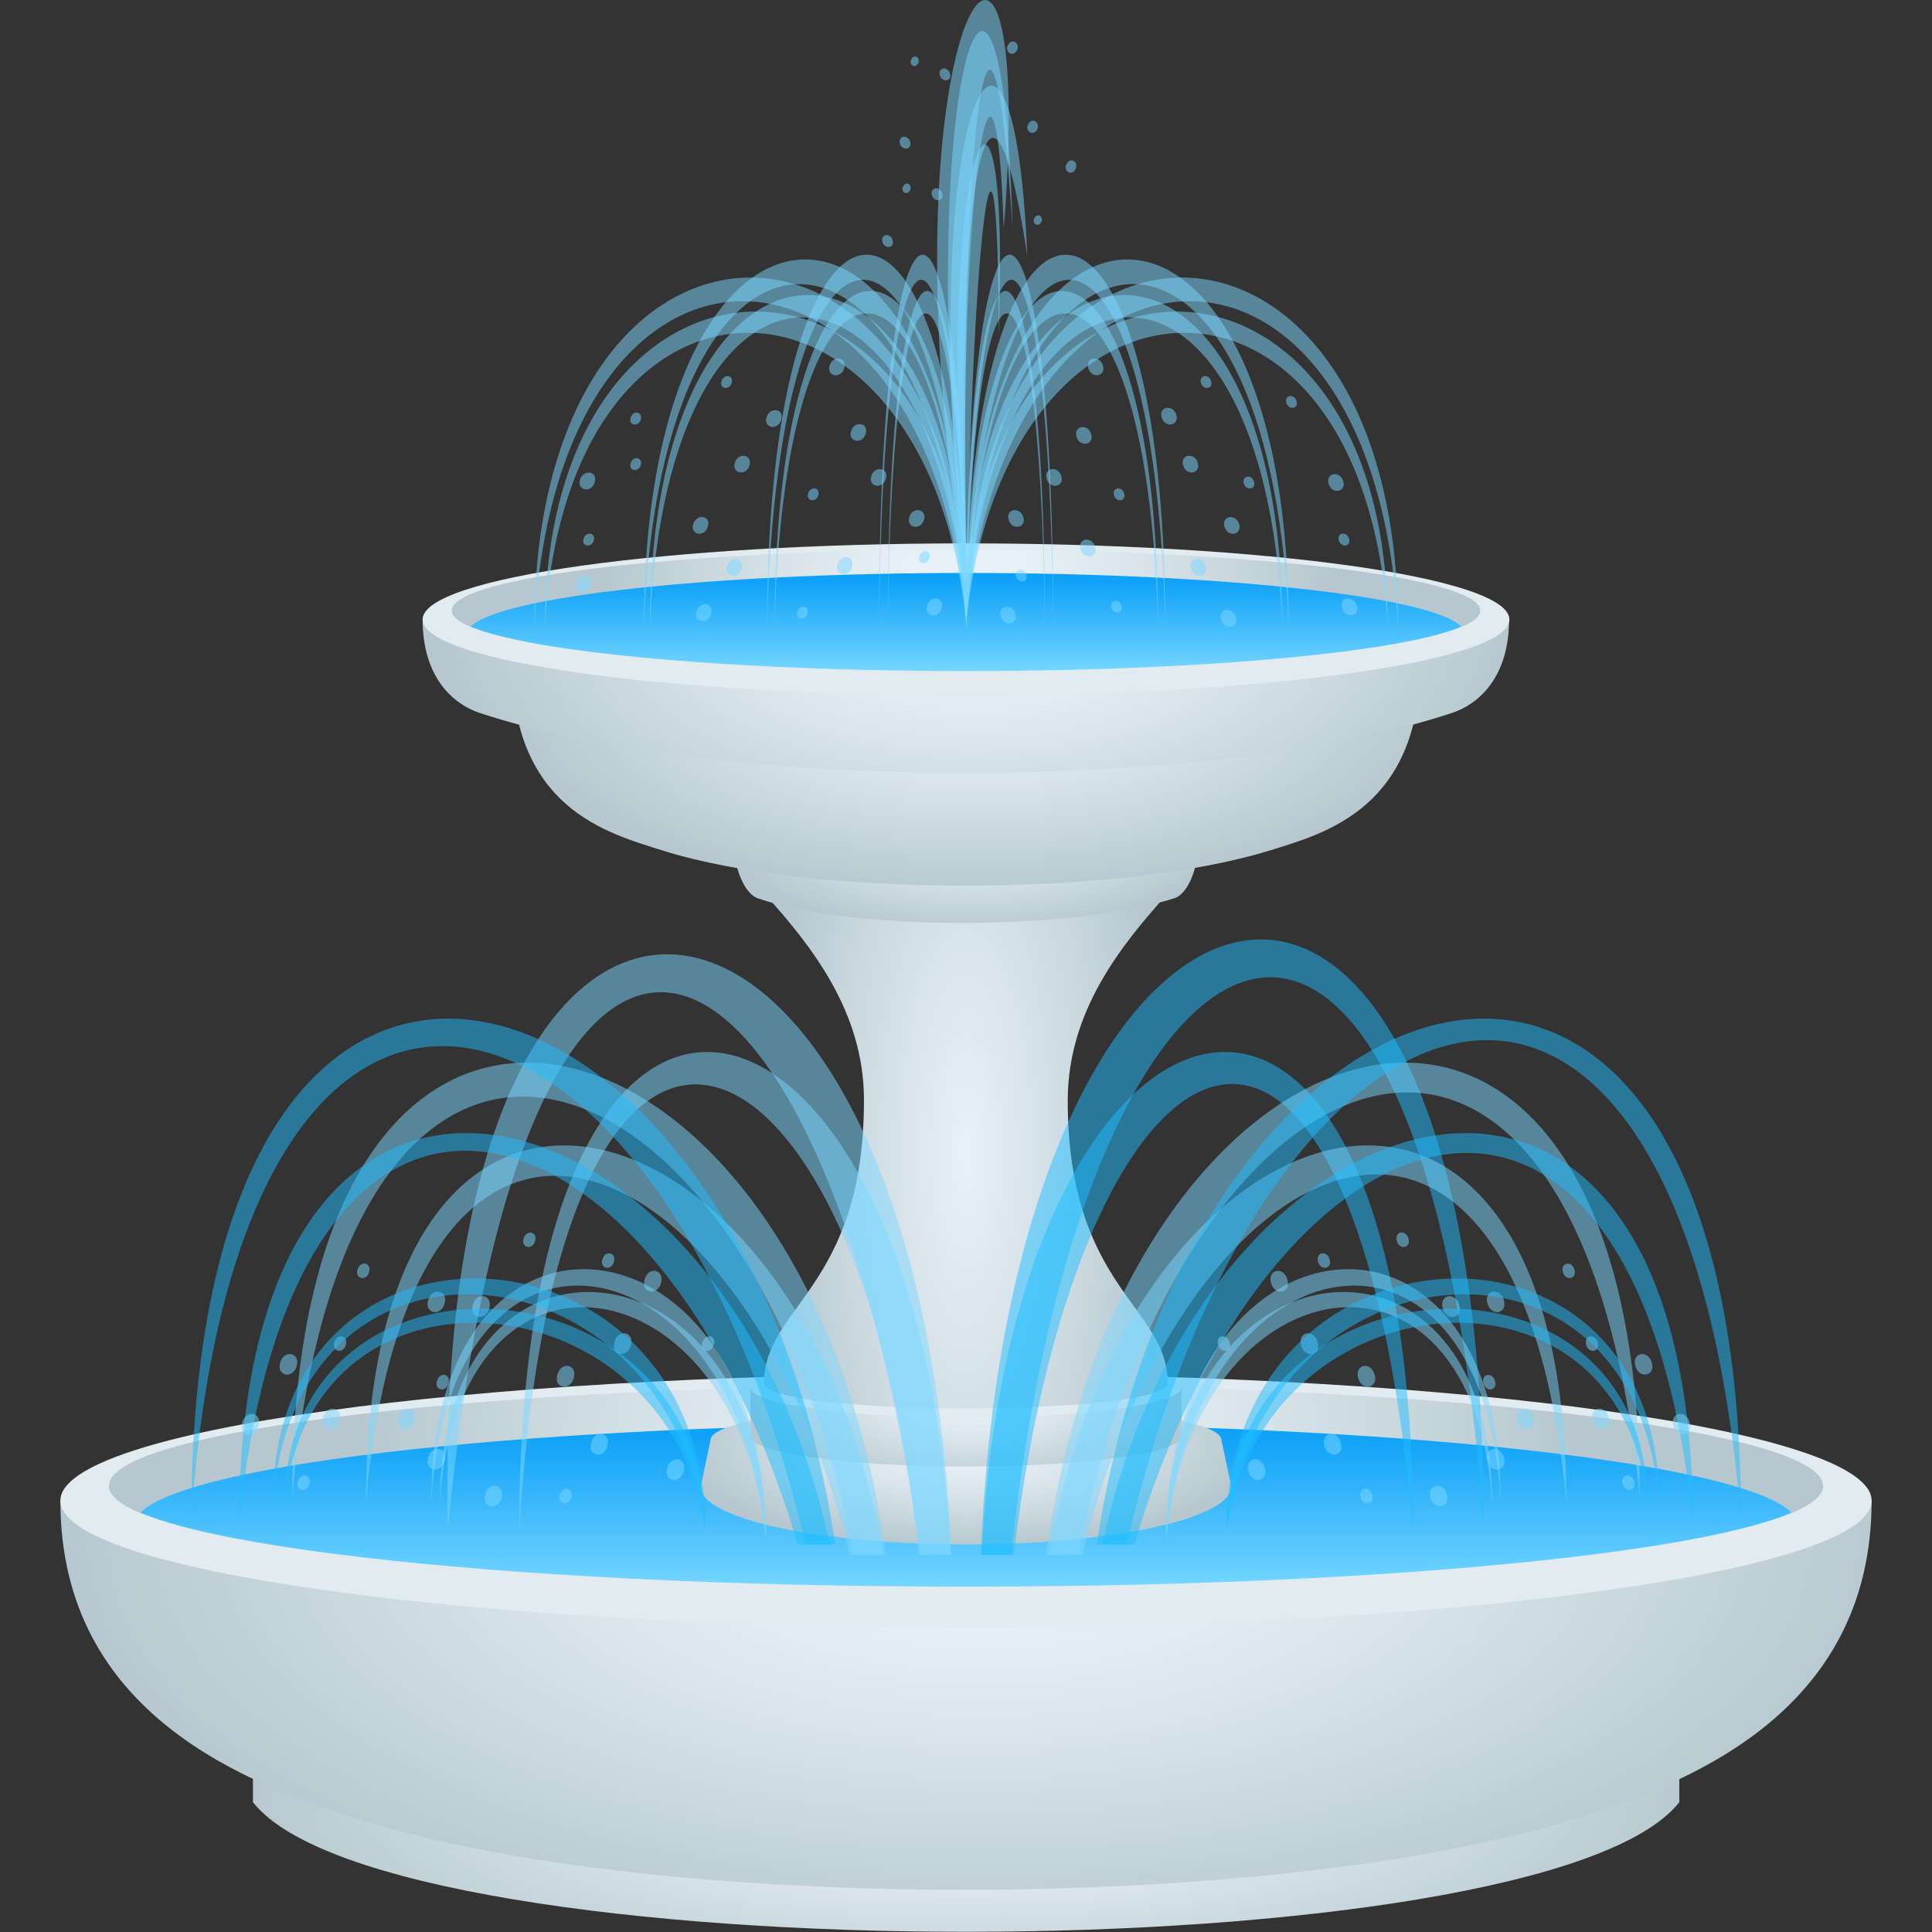 <?xml version="1.0" encoding="utf-8"?>
<!-- Generator: Adobe Illustrator 24.1.2, SVG Export Plug-In . SVG Version: 6.00 Build 0)  -->
<svg version="1.1" id="Layer_1" xmlns="http://www.w3.org/2000/svg" xmlns:xlink="http://www.w3.org/1999/xlink" x="0px" y="0px"
	 width="64px" height="64px" viewBox="0 0 64 64" style="enable-background:new 0 0 64 64;" xml:space="preserve">
<rect x="0" y="0" width="64" height="64" fill="#333333" stroke="none"/>
<radialGradient id="SVGID_1_" cx="32.104" cy="88.965" r="24.405" gradientTransform="matrix(1 0 0 0.265 0 36.254)" gradientUnits="userSpaceOnUse">
	<stop  offset="0.145" style="stop-color:#E8F1F7"/>
	<stop  offset="0.422" style="stop-color:#DCE7ED"/>
	<stop  offset="0.923" style="stop-color:#BCCCD3"/>
	<stop  offset="1" style="stop-color:#B6C7CF"/>
</radialGradient>
<path fill="url(#SVGID_1_)" d="M8.38,56.71v2.99c4.49,5.73,42.73,5.72,47.25,0v-2.99H8.38z"/>
<radialGradient id="SVGID_2_" cx="32.562" cy="80.625" r="30.717" gradientTransform="matrix(1 0 0 0.448 0 14.911)" gradientUnits="userSpaceOnUse">
	<stop  offset="0.145" style="stop-color:#E8F1F7"/>
	<stop  offset="0.422" style="stop-color:#DCE7ED"/>
	<stop  offset="0.923" style="stop-color:#BCCCD3"/>
	<stop  offset="1" style="stop-color:#B6C7CF"/>
</radialGradient>
<path fill="url(#SVGID_2_)" d="M2,49.71c0,7.11,6.25,9.41,10,10.59c9.75,3.06,29.92,3.08,40,0c3.75-1.15,10-3.48,10-10.59H2z"/>
<path fill="#E1EBF0" d="M32,45.51c16.57,0,30,1.88,30,4.2c0,2.32-13.43,4.2-30,4.2c-16.57,0-30-1.88-30-4.2
	C2,47.39,15.43,45.51,32,45.51z"/>
<linearGradient id="SVGID_3_" gradientUnits="userSpaceOnUse" x1="32" y1="52.571" x2="32" y2="46.674">
	<stop  offset="0" style="stop-color:#75D6FF"/>
	<stop  offset="0.116" style="stop-color:#66CEFE"/>
	<stop  offset="0.72" style="stop-color:#1DA9F9"/>
	<stop  offset="1" style="stop-color:#009AF7"/>
</linearGradient>
<path fill="url(#SVGID_3_)" d="M32,46.67c15.68,0,28.39,2.54,28.39,2.54c0,1.85-12.71,3.35-28.39,3.35c-15.68,0-28.39-1.5-28.39-3.35
	C3.61,49.22,16.32,46.67,32,46.67z"/>
<radialGradient id="SVGID_4_" cx="32" cy="77.69" r="20.125" gradientTransform="matrix(1 0 0 1.047 0 -33.356)" gradientUnits="userSpaceOnUse">
	<stop  offset="0.145" style="stop-color:#E8F1F7"/>
	<stop  offset="0.422" style="stop-color:#DCE7ED"/>
	<stop  offset="0.923" style="stop-color:#BCCCD3"/>
	<stop  offset="1" style="stop-color:#B6C7CF"/>
</radialGradient>
<path fill="url(#SVGID_4_)" d="M60.39,49.22c0-1.86-12.71-3.36-28.39-3.36c-15.68,0-28.39,1.5-28.39,3.36c0,0.31,0.36,0.61,1.03,0.9
	c1.61-1.67,13.24-2.96,27.36-2.96c14.12,0,25.75,1.29,27.36,2.96C60.03,49.83,60.39,49.53,60.39,49.22z"/>
<radialGradient id="SVGID_5_" cx="32.043" cy="77.517" r="9.643" gradientTransform="matrix(1 0 0 0.357 0 20.137)" gradientUnits="userSpaceOnUse">
	<stop  offset="0.145" style="stop-color:#E8F1F7"/>
	<stop  offset="0.422" style="stop-color:#DCE7ED"/>
	<stop  offset="0.923" style="stop-color:#BCCCD3"/>
	<stop  offset="1" style="stop-color:#B6C7CF"/>
</radialGradient>
<path fill="url(#SVGID_5_)" d="M40.46,47.7L40.46,47.7L40.46,47.7c0-0.65-3.79-1.18-8.46-1.18c-4.67,0-8.46,0.53-8.46,1.18l0,0v0l0,0l0,0
	l-0.33,1.55c0,1.06,3.93,1.91,8.79,1.91c4.85,0,8.78-0.86,8.79-1.91L40.46,47.7L40.46,47.7L40.46,47.7z"/>
<radialGradient id="SVGID_6_" cx="32.134" cy="76.014" r="7.188" gradientTransform="matrix(1 0 0 0.448 0 12.15)" gradientUnits="userSpaceOnUse">
	<stop  offset="0.145" style="stop-color:#E8F1F7"/>
	<stop  offset="0.422" style="stop-color:#DCE7ED"/>
	<stop  offset="0.923" style="stop-color:#BCCCD3"/>
	<stop  offset="1" style="stop-color:#B6C7CF"/>
</radialGradient>
<path fill="url(#SVGID_6_)" d="M24.86,45.96l0,1.62c0,0.55,3.2,1,7.14,1c3.94,0,7.14-0.45,7.14-1l0-1.62H24.86z"/>
<path fill="#E1EBF0" d="M32,44.96c3.94,0,7.14,0.45,7.14,1c0,0.55-3.2,1-7.14,1c-3.94,0-7.14-0.45-7.14-1
	C24.86,45.41,28.06,44.96,32,44.96z"/>
<radialGradient id="SVGID_7_" cx="-72.892" cy="68.267" r="4.794" gradientTransform="matrix(1.334 0 0 4.418 129.238 -263.467)" gradientUnits="userSpaceOnUse">
	<stop  offset="0" style="stop-color:#E8F1F7"/>
	<stop  offset="0.614" style="stop-color:#CBD8E0"/>
	<stop  offset="1" style="stop-color:#B6C7CF"/>
</radialGradient>
<path fill="url(#SVGID_7_)" d="M38.69,29.59H25.31c1.58,1.75,3.31,3.93,3.31,6.85c0,6.23-3.31,6.83-3.31,9.37c0,1.12,13.37,1.12,13.37,0
	c0-2.54-3.31-3.14-3.31-9.37C35.38,33.51,37.11,31.34,38.69,29.59z"/>
<radialGradient id="SVGID_8_" cx="32.187" cy="57.761" r="8.625" gradientTransform="matrix(1 0 0 0.448 0 1.223)" gradientUnits="userSpaceOnUse">
	<stop  offset="0.145" style="stop-color:#E8F1F7"/>
	<stop  offset="0.422" style="stop-color:#DCE7ED"/>
	<stop  offset="0.923" style="stop-color:#BCCCD3"/>
	<stop  offset="1" style="stop-color:#B6C7CF"/>
</radialGradient>
<path fill="url(#SVGID_8_)" d="M24.26,27.59c0,0.91,0.31,1.98,0.85,2.17c3.11,1.08,10.31,1.09,13.78,0c0.55-0.17,0.85-1.25,0.85-2.17H24.26z"
	/>
<radialGradient id="SVGID_9_" cx="32.282" cy="53.485" r="15.727" gradientTransform="matrix(1 0 0 0.448 0 -1.337)" gradientUnits="userSpaceOnUse">
	<stop  offset="0.145" style="stop-color:#E8F1F7"/>
	<stop  offset="0.422" style="stop-color:#DCE7ED"/>
	<stop  offset="0.923" style="stop-color:#BCCCD3"/>
	<stop  offset="1" style="stop-color:#B6C7CF"/>
</radialGradient>
<path fill="url(#SVGID_9_)" d="M16.95,21.86c0,4.91,3.14,5.73,5.02,6.32c4.89,1.54,15.01,1.55,20.07,0c1.88-0.58,5.02-1.41,5.02-6.32H16.95z"
	/>
<radialGradient id="SVGID_10_" cx="32.337" cy="51.963" r="17.773" gradientTransform="matrix(1 0 0 0.448 0 -2.248)" gradientUnits="userSpaceOnUse">
	<stop  offset="0.145" style="stop-color:#E8F1F7"/>
	<stop  offset="0.422" style="stop-color:#DCE7ED"/>
	<stop  offset="0.923" style="stop-color:#BCCCD3"/>
	<stop  offset="1" style="stop-color:#B6C7CF"/>
</radialGradient>
<path fill="url(#SVGID_10_)" d="M14,20.52c0,1.95,1.04,2.81,1.87,3.09c8.01,2.66,24.24,2.66,32.25,0c0.83-0.28,1.87-1.14,1.87-3.09H14z"/>
<path fill="#E1EBF0" d="M32,18c9.94,0,18,1.13,18,2.52c0,1.39-8.06,2.52-18,2.52c-9.94,0-18-1.13-18-2.52C14,19.13,22.06,18,32,18z"/>
<linearGradient id="SVGID_11_" gradientUnits="userSpaceOnUse" x1="32" y1="22.234" x2="32" y2="18.696">
	<stop  offset="0" style="stop-color:#75D6FF"/>
	<stop  offset="0.116" style="stop-color:#66CEFE"/>
	<stop  offset="0.72" style="stop-color:#1DA9F9"/>
	<stop  offset="1" style="stop-color:#009AF7"/>
</linearGradient>
<path fill="url(#SVGID_11_)" d="M32,18.7c9.41,0,17.03,1.52,17.03,1.52c0,1.11-7.63,2.01-17.03,2.01c-9.41,0-17.03-0.9-17.03-2.01
	C14.97,20.22,22.59,18.7,32,18.7z"/>
<radialGradient id="SVGID_12_" cx="32" cy="50.467" r="12.075" gradientTransform="matrix(1 0 0 1.047 0 -33.356)" gradientUnits="userSpaceOnUse">
	<stop  offset="0.145" style="stop-color:#E8F1F7"/>
	<stop  offset="0.422" style="stop-color:#DCE7ED"/>
	<stop  offset="0.923" style="stop-color:#BCCCD3"/>
	<stop  offset="1" style="stop-color:#B6C7CF"/>
</radialGradient>
<path fill="url(#SVGID_12_)" d="M49.03,20.22c0-1.11-7.63-2.01-17.03-2.01c-9.41,0-17.03,0.9-17.03,2.01c0,0.19,0.22,0.37,0.62,0.54
	c0.97-1,7.94-1.78,16.41-1.78c8.47,0,15.45,0.78,16.41,1.78C48.81,20.59,49.03,20.41,49.03,20.22z"/>
<path opacity="0.5" fill="#7DD9FF" d="M34.89,20.76c0-16.43-2.89-16.43-2.89,0C32.25,5.72,34.74,5.16,34.89,20.76z"/>
<path opacity="0.5" fill="#7DD9FF" d="M38.6,20.76c0-16.43-6.6-16.43-6.6,0C32.56,5.72,38.24,5.16,38.6,20.76z"/>
<path opacity="0.5" fill="#7DD9FF" d="M42.69,20.76c0-16.22-10.69-16.22-10.69,0C32.91,5.91,42.1,5.35,42.69,20.76z"/>
<path opacity="0.5" fill="#7DD9FF" d="M46.31,20.76c0-15.42-14.31-15.42-14.31,0C33.22,6.65,45.53,6.12,46.31,20.76z"/>
<path opacity="0.5" fill="#7DD9FF" d="M29.12,20.76c0-16.43,2.89-16.43,2.89,0C31.77,5.72,29.28,5.16,29.12,20.76z"/>
<path opacity="0.5" fill="#7DD9FF" d="M25.41,20.76c0-16.43,6.6-16.43,6.6,0C31.45,5.72,25.77,5.16,25.41,20.76z"/>
<path opacity="0.5" fill="#7DD9FF" d="M21.33,20.76c0-16.22,10.69-16.22,10.69,0C31.11,5.91,21.91,5.35,21.33,20.76z"/>
<path opacity="0.5" fill="#7DD9FF" d="M17.7,20.76c0-15.42,14.31-15.42,14.31,0C30.8,6.65,18.49,6.12,17.7,20.76z"/>
<path opacity="0.5" fill="#7DD9FF" d="M34.61,20.76c0-14.83-2.61-14.83-2.61,0C32.22,7.18,34.47,6.67,34.61,20.76z"/>
<path opacity="0.5" fill="#7DD9FF" d="M38.36,20.76c0-14.83-6.36-14.83-6.36,0C32.54,7.18,38.01,6.67,38.36,20.76z"/>
<path opacity="0.5" fill="#7DD9FF" d="M42.48,20.76c0-14.65-10.48-14.65-10.48,0C32.89,7.35,41.91,6.85,42.48,20.76z"/>
<path opacity="0.5" fill="#7DD9FF" d="M45.97,20.76c0-13.92-13.97-13.92-13.97,0C33.19,8.02,45.21,7.54,45.97,20.76z"/>
<path opacity="0.5" fill="#7DD9FF" d="M29.41,20.76c0-14.83,2.61-14.83,2.61,0C31.79,7.18,29.55,6.67,29.41,20.76z"/>
<path opacity="0.5" fill="#7DD9FF" d="M25.66,20.76c0-14.83,6.36-14.83,6.36,0C31.47,7.18,26,6.67,25.66,20.76z"/>
<path opacity="0.5" fill="#7DD9FF" d="M21.53,20.76c0-14.65,10.48-14.65,10.48,0C31.12,7.35,22.1,6.85,21.53,20.76z"/>
<path opacity="0.5" fill="#7DD9FF" d="M18.05,20.76c0-13.92,13.97-13.92,13.97,0C30.83,8.02,18.81,7.54,18.05,20.76z"/>
<path opacity="0.5" fill="#7DD9FF" d="M19.7,15.97c-0.1,0.37-0.59,0.29-0.49-0.07C19.32,15.53,19.81,15.6,19.7,15.97z"/>
<path opacity="0.5" fill="#7DD9FF" d="M23.45,17.44c-0.1,0.37-0.59,0.29-0.49-0.07C23.07,17,23.56,17.07,23.45,17.44z"/>
<path opacity="0.5" fill="#7DD9FF" d="M24.83,15.41c-0.1,0.37-0.59,0.29-0.49-0.07C24.44,14.97,24.93,15.05,24.83,15.41z"/>
<path opacity="0.5" fill="#7DD9FF" d="M28.23,18.77c-0.1,0.37-0.59,0.29-0.49-0.07C27.84,18.33,28.33,18.4,28.23,18.77z"/>
<path opacity="0.5" fill="#7DD9FF" d="M28.68,14.36c-0.1,0.37-0.59,0.29-0.49-0.07S28.78,13.99,28.68,14.36z"/>
<path opacity="0.5" fill="#7DD9FF" d="M27.97,12.19c-0.1,0.37-0.59,0.29-0.49-0.07C27.58,11.75,28.07,11.82,27.97,12.19z"/>
<path opacity="0.5" fill="#7DD9FF" d="M23.56,20.33c-0.1,0.37-0.59,0.29-0.49-0.07C23.17,19.89,23.66,19.96,23.56,20.33z"/>
<path opacity="0.5" fill="#7DD9FF" d="M19.56,19.38c-0.1,0.37-0.59,0.29-0.49-0.07C19.17,18.94,19.66,19.02,19.56,19.38z"/>
<path opacity="0.5" fill="#7DD9FF" d="M24.57,18.83c-0.1,0.37-0.59,0.29-0.49-0.07C24.18,18.39,24.67,18.46,24.57,18.83z"/>
<path opacity="0.5" fill="#7DD9FF" d="M30.61,17.21c-0.1,0.37-0.59,0.29-0.49-0.07C30.22,16.77,30.71,16.85,30.61,17.21z"/>
<path opacity="0.5" fill="#7DD9FF" d="M31.2,20.14c-0.1,0.37-0.59,0.29-0.49-0.07C30.81,19.7,31.3,19.77,31.2,20.14z"/>
<path opacity="0.5" fill="#7DD9FF" d="M29.35,15.85c-0.1,0.37-0.59,0.29-0.49-0.07C28.96,15.41,29.45,15.49,29.35,15.85z"/>
<path opacity="0.5" fill="#7DD9FF" d="M25.88,13.9c-0.1,0.37-0.59,0.29-0.49-0.07S25.99,13.53,25.88,13.9z"/>
<path opacity="0.5" fill="#7DD9FF" d="M21.23,15.4c-0.07,0.26-0.42,0.21-0.34-0.05C20.95,15.09,21.3,15.14,21.23,15.4z"/>
<path opacity="0.5" fill="#7DD9FF" d="M21.23,13.89c-0.07,0.26-0.42,0.21-0.34-0.05C20.95,13.58,21.3,13.63,21.23,13.89z"/>
<path opacity="0.5" fill="#7DD9FF" d="M19.67,17.9c-0.07,0.26-0.42,0.21-0.34-0.05C19.4,17.59,19.74,17.64,19.67,17.9z"/>
<path opacity="0.5" fill="#7DD9FF" d="M27.11,16.4c-0.07,0.26-0.42,0.21-0.34-0.05C26.84,16.09,27.18,16.14,27.11,16.4z"/>
<path opacity="0.5" fill="#7DD9FF" d="M24.24,12.68c-0.07,0.26-0.42,0.21-0.34-0.05C23.97,12.37,24.31,12.42,24.24,12.68z"/>
<path opacity="0.5" fill="#7DD9FF" d="M30.79,18.48c-0.07,0.26-0.42,0.21-0.34-0.05C30.52,18.17,30.87,18.22,30.79,18.48z"/>
<path opacity="0.5" fill="#7DD9FF" d="M26.75,20.32c-0.07,0.26-0.42,0.21-0.34-0.05C26.48,20.01,26.82,20.06,26.75,20.32z"/>
<path opacity="0.5" fill="#7DD9FF" d="M44.01,16.02c0.1,0.37,0.59,0.29,0.49-0.07C44.4,15.58,43.91,15.65,44.01,16.02z"/>
<path opacity="0.5" fill="#7DD9FF" d="M40.56,17.44c0.1,0.37,0.59,0.29,0.49-0.07S40.46,17.07,40.56,17.44z"/>
<path opacity="0.5" fill="#7DD9FF" d="M39.19,15.41c0.1,0.37,0.59,0.29,0.49-0.07C39.58,14.97,39.09,15.05,39.19,15.41z"/>
<path opacity="0.5" fill="#7DD9FF" d="M35.79,18.19c0.1,0.37,0.59,0.29,0.49-0.07C36.18,17.75,35.69,17.82,35.79,18.19z"/>
<path opacity="0.5" fill="#7DD9FF" d="M35.66,14.46c0.1,0.37,0.59,0.29,0.49-0.07C36.05,14.02,35.56,14.09,35.66,14.46z"/>
<path opacity="0.5" fill="#7DD9FF" d="M36.05,12.19c0.1,0.37,0.59,0.29,0.49-0.07C36.44,11.75,35.95,11.82,36.05,12.19z"/>
<path opacity="0.5" fill="#7DD9FF" d="M40.45,20.52c0.1,0.37,0.59,0.29,0.49-0.07C40.84,20.08,40.35,20.15,40.45,20.52z"/>
<path opacity="0.5" fill="#7DD9FF" d="M44.46,20.14c0.1,0.37,0.59,0.29,0.49-0.07C44.84,19.7,44.35,19.77,44.46,20.14z"/>
<path opacity="0.5" fill="#7DD9FF" d="M39.45,18.83c0.1,0.37,0.59,0.29,0.49-0.07C39.83,18.39,39.34,18.46,39.45,18.83z"/>
<path opacity="0.5" fill="#7DD9FF" d="M33.41,17.21c0.1,0.37,0.59,0.29,0.49-0.07C33.8,16.77,33.31,16.85,33.41,17.21z"/>
<path opacity="0.5" fill="#7DD9FF" d="M33.15,20.41c0.1,0.37,0.59,0.29,0.49-0.07C33.54,19.97,33.05,20.05,33.15,20.41z"/>
<path opacity="0.5" fill="#7DD9FF" d="M34.67,15.85c0.1,0.37,0.59,0.29,0.49-0.07C35.06,15.41,34.57,15.49,34.67,15.85z"/>
<path opacity="0.5" fill="#7DD9FF" d="M38.48,13.82c0.1,0.37,0.59,0.29,0.49-0.07S38.38,13.45,38.48,13.82z"/>
<path opacity="0.5" fill="#7DD9FF" d="M41.2,16.01c0.07,0.26,0.42,0.21,0.34-0.05C41.47,15.7,41.13,15.75,41.2,16.01z"/>
<path opacity="0.5" fill="#7DD9FF" d="M42.61,13.34c0.07,0.26,0.42,0.21,0.34-0.05C42.88,13.03,42.54,13.08,42.61,13.34z"/>
<path opacity="0.5" fill="#7DD9FF" d="M44.35,17.9c0.07,0.26,0.42,0.21,0.34-0.05C44.62,17.59,44.27,17.64,44.35,17.9z"/>
<path opacity="0.5" fill="#7DD9FF" d="M36.9,16.4c0.07,0.26,0.42,0.21,0.34-0.05C37.18,16.09,36.83,16.14,36.9,16.4z"/>
<path opacity="0.5" fill="#7DD9FF" d="M39.78,12.68c0.07,0.26,0.42,0.21,0.34-0.05C40.05,12.37,39.71,12.42,39.78,12.68z"/>
<path opacity="0.5" fill="#7DD9FF" d="M33.66,19.09c0.07,0.26,0.42,0.21,0.34-0.05C33.94,18.78,33.59,18.84,33.66,19.09z"/>
<path opacity="0.5" fill="#7DD9FF" d="M36.81,20.12c0.07,0.26,0.42,0.21,0.34-0.05C37.08,19.81,36.74,19.87,36.81,20.12z"/>
<path opacity="0.5" fill="#7DD9FF" d="M33.25,7.58c1.18-14.65-4.4-6.64-1.21,11.91C31.65,6.8,32.96-1.23,33.25,7.58z"/>
<path opacity="0.5" fill="#7DD9FF" d="M33.54,7.54c-0.34-13.29-3.45-4.7-1.5,11.95C31.69,5.51,32.79-4.15,33.54,7.54z"/>
<path opacity="0.5" fill="#7DD9FF" d="M34.03,8.47c-0.47-11.25-3.85-4.65-1.99,11.01C31.56,6.99,32.67-0.42,34.03,8.47z"/>
<path opacity="0.5" fill="#7DD9FF" d="M33.08,11.16c0.44-11.77-2.28-6.21-1.04,8.32C32.19,7.41,33.07,1.51,33.08,11.16z"/>
<path opacity="0.5" fill="#21BEFF" d="M32.49,51.51h1c2.49-22.94,13.7-27.63,15.66-0.91C49.16,22.46,33.47,26.61,32.49,51.51z"/>
<path opacity="0.5" fill="#21BEFF" d="M32.52,51.51h1.06c2.22-18.45,11.28-22.73,13.23-0.8C46.8,27.56,33.49,31.42,32.52,51.51z"/>
<path opacity="0.5" fill="#7DD9FF" d="M34.66,51.51h1.06c3.42-17.4,16.55-22.5,18.6-1.92C54.32,27.85,37.18,32.59,34.66,51.51z"/>
<path opacity="0.5" fill="#7DD9FF" d="M34.76,51.51h1.09c3.47-14.07,14.49-18.65,16.04-1.73C51.88,31.67,37.28,36.02,34.76,51.51z"/>
<path opacity="0.5" fill="#21BEFF" d="M36.33,51.17h0.99c4.63-19.87,18.37-24.24,20.35-0.9C57.67,25.48,39.35,30.91,36.33,51.17z"/>
<path opacity="0.5" fill="#21BEFF" d="M36.51,51.17h1.06c4.57-15.21,16.64-19.01,18.51-0.71C56.08,30.87,39.85,35.55,36.51,51.17z"/>
<path opacity="0.5" fill="#7DD9FF" d="M31.51,51.51c-0.98-24.9-17.35-27.79-16.67-0.91c2.58-26.11,12.5-21.31,15.66,0.91H31.51z"/>
<path opacity="0.5" fill="#7DD9FF" d="M30.43,51.51h1.06c-0.98-20.09-14.29-23.95-14.29-0.8C18.53,28.62,28.59,33.28,30.43,51.51z"/>
<path opacity="0.5" fill="#7DD9FF" d="M29.34,51.51C26.82,32.59,9.68,27.85,9.68,49.59c1.83-20.42,15.3-15.26,18.6,1.92H29.34z"/>
<path opacity="0.5" fill="#7DD9FF" d="M29.24,51.51c-2.52-15.49-17.12-19.84-17.12-1.73c1.51-16.86,12.56-12.28,16.04,1.73H29.24z"/>
<path opacity="0.5" fill="#21BEFF" d="M27.67,51.17c-3.02-20.26-21.33-25.69-21.33-0.9c1.58-22.68,15.58-19.15,20.35,0.9H27.67z"/>
<path opacity="0.5" fill="#21BEFF" d="M27.49,51.17c-3.34-15.62-19.57-20.3-19.57-0.71c1.87-18.43,14-14.56,18.51,0.71H27.49z"/>
<path opacity="0.5" fill="#7DD9FF" d="M54.17,45.24c0.12,0.45,0.67,0.36,0.55-0.09C54.61,44.7,54.05,44.79,54.17,45.24z"/>
<path opacity="0.5" fill="#7DD9FF" d="M44.99,45.64c0.11,0.45,0.67,0.36,0.55-0.09C45.43,45.09,44.87,45.18,44.99,45.64z"/>
<path opacity="0.5" fill="#7DD9FF" d="M42.1,42.49c0.12,0.45,0.67,0.36,0.55-0.09C42.54,41.94,41.99,42.03,42.1,42.49z"/>
<path opacity="0.5" fill="#7DD9FF" d="M50.27,47.05c0.12,0.45,0.67,0.36,0.55-0.09C50.71,46.51,50.16,46.6,50.27,47.05z"/>
<path opacity="0.5" fill="#7DD9FF" d="M43.1,44.56c0.11,0.45,0.67,0.36,0.55-0.09C43.54,44.01,42.98,44.1,43.1,44.56z"/>
<path opacity="0.5" fill="#7DD9FF" d="M47.79,43.33c0.11,0.45,0.67,0.36,0.55-0.09C48.23,42.78,47.67,42.87,47.79,43.33z"/>
<path opacity="0.5" fill="#7DD9FF" d="M43.87,47.89c0.12,0.45,0.67,0.36,0.55-0.09C44.31,47.34,43.76,47.43,43.87,47.89z"/>
<path opacity="0.5" fill="#7DD9FF" d="M49.27,48.39c0.12,0.45,0.67,0.36,0.55-0.09C49.71,47.84,49.15,47.93,49.27,48.39z"/>
<path opacity="0.5" fill="#7DD9FF" d="M41.35,48.73c0.12,0.45,0.67,0.36,0.55-0.09C41.79,48.18,41.23,48.28,41.35,48.73z"/>
<path opacity="0.5" fill="#7DD9FF" d="M47.38,49.6c0.12,0.45,0.67,0.36,0.55-0.09C47.82,49.06,47.27,49.15,47.38,49.6z"/>
<path opacity="0.5" fill="#7DD9FF" d="M52.75,47.05c0.12,0.45,0.67,0.36,0.55-0.09C53.19,46.51,52.64,46.6,52.75,47.05z"/>
<path opacity="0.5" fill="#7DD9FF" d="M55.43,47.23c0.12,0.45,0.67,0.36,0.55-0.09C55.87,46.68,55.31,46.77,55.43,47.23z"/>
<path opacity="0.5" fill="#7DD9FF" d="M49.27,43.17c0.12,0.45,0.67,0.36,0.55-0.09C49.71,42.63,49.15,42.72,49.27,43.17z"/>
<path opacity="0.5" fill="#7DD9FF" d="M40.35,44.54c0.08,0.32,0.47,0.25,0.39-0.06C40.65,44.16,40.26,44.22,40.35,44.54z"/>
<path opacity="0.5" fill="#7DD9FF" d="M45.07,49.59c0.08,0.32,0.47,0.25,0.39-0.06C45.38,49.21,44.99,49.27,45.07,49.59z"/>
<path opacity="0.5" fill="#7DD9FF" d="M43.66,41.79c0.08,0.32,0.47,0.25,0.39-0.06C43.97,41.41,43.58,41.47,43.66,41.79z"/>
<path opacity="0.5" fill="#7DD9FF" d="M49.14,45.82c0.08,0.32,0.47,0.25,0.39-0.06C49.45,45.43,49.06,45.5,49.14,45.82z"/>
<path opacity="0.5" fill="#7DD9FF" d="M53.75,49.15c0.08,0.32,0.47,0.25,0.39-0.06C54.06,48.77,53.67,48.83,53.75,49.15z"/>
<path opacity="0.5" fill="#7DD9FF" d="M52.54,44.54c0.08,0.32,0.47,0.25,0.39-0.06C52.85,44.16,52.46,44.22,52.54,44.54z"/>
<path opacity="0.5" fill="#7DD9FF" d="M46.27,41.1c0.08,0.32,0.47,0.25,0.39-0.06C46.58,40.72,46.19,40.78,46.27,41.1z"/>
<path opacity="0.5" fill="#7DD9FF" d="M51.77,42.13c0.08,0.32,0.47,0.25,0.39-0.06C52.08,41.75,51.69,41.81,51.77,42.13z"/>
<path opacity="0.5" fill="#7DD9FF" d="M9.83,45.24c-0.11,0.45-0.67,0.36-0.55-0.09C9.39,44.7,9.95,44.79,9.83,45.24z"/>
<path opacity="0.5" fill="#7DD9FF" d="M19.01,45.64c-0.12,0.45-0.67,0.36-0.55-0.09C18.57,45.09,19.13,45.18,19.01,45.64z"/>
<path opacity="0.5" fill="#7DD9FF" d="M21.9,42.49c-0.11,0.45-0.67,0.36-0.55-0.09C21.46,41.94,22.01,42.03,21.9,42.49z"/>
<path opacity="0.5" fill="#7DD9FF" d="M13.73,47.05c-0.11,0.45-0.67,0.36-0.55-0.09C13.29,46.51,13.84,46.6,13.73,47.05z"/>
<path opacity="0.5" fill="#7DD9FF" d="M20.9,44.56c-0.12,0.45-0.67,0.36-0.55-0.09C20.46,44.01,21.02,44.1,20.9,44.56z"/>
<path opacity="0.5" fill="#7DD9FF" d="M16.21,43.33c-0.12,0.45-0.67,0.36-0.55-0.09C15.77,42.78,16.33,42.87,16.21,43.33z"/>
<path opacity="0.5" fill="#7DD9FF" d="M20.13,47.89c-0.11,0.45-0.67,0.36-0.55-0.09C19.69,47.34,20.24,47.43,20.13,47.89z"/>
<path opacity="0.5" fill="#7DD9FF" d="M14.73,48.39c-0.11,0.45-0.67,0.36-0.55-0.09C14.29,47.84,14.85,47.93,14.73,48.39z"/>
<path opacity="0.5" fill="#7DD9FF" d="M22.65,48.73c-0.11,0.45-0.67,0.36-0.55-0.09S22.77,48.28,22.65,48.73z"/>
<path opacity="0.5" fill="#7DD9FF" d="M16.62,49.6c-0.11,0.45-0.67,0.36-0.55-0.09C16.18,49.06,16.73,49.15,16.62,49.6z"/>
<path opacity="0.5" fill="#7DD9FF" d="M11.25,47.05c-0.11,0.45-0.67,0.36-0.55-0.09C10.81,46.51,11.36,46.6,11.25,47.05z"/>
<path opacity="0.5" fill="#7DD9FF" d="M8.57,47.23c-0.12,0.45-0.67,0.36-0.55-0.09C8.13,46.68,8.69,46.77,8.57,47.23z"/>
<path opacity="0.5" fill="#7DD9FF" d="M14.73,43.17c-0.11,0.45-0.67,0.36-0.55-0.09C14.29,42.63,14.85,42.72,14.73,43.17z"/>
<path opacity="0.5" fill="#7DD9FF" d="M23.65,44.54c-0.08,0.32-0.47,0.25-0.39-0.06C23.35,44.16,23.74,44.22,23.65,44.54z"/>
<path opacity="0.5" fill="#7DD9FF" d="M18.93,49.59c-0.08,0.32-0.47,0.25-0.39-0.06C18.62,49.21,19.01,49.27,18.93,49.59z"/>
<path opacity="0.5" fill="#7DD9FF" d="M20.34,41.79c-0.08,0.32-0.47,0.25-0.39-0.06C20.03,41.41,20.42,41.47,20.34,41.79z"/>
<path opacity="0.5" fill="#7DD9FF" d="M14.86,45.82c-0.08,0.32-0.47,0.25-0.39-0.06C14.55,45.43,14.94,45.5,14.86,45.82z"/>
<path opacity="0.5" fill="#7DD9FF" d="M10.25,49.15c-0.08,0.32-0.47,0.25-0.39-0.06C9.94,48.77,10.33,48.83,10.25,49.15z"/>
<path opacity="0.5" fill="#7DD9FF" d="M11.46,44.54c-0.08,0.32-0.47,0.25-0.39-0.06C11.15,44.16,11.54,44.22,11.46,44.54z"/>
<path opacity="0.5" fill="#7DD9FF" d="M17.73,41.1c-0.08,0.32-0.47,0.25-0.39-0.06S17.81,40.78,17.73,41.1z"/>
<path opacity="0.5" fill="#7DD9FF" d="M12.23,42.13c-0.08,0.32-0.47,0.25-0.39-0.06C11.92,41.75,12.31,41.81,12.23,42.13z"/>
<path opacity="0.5" fill="#7DD9FF" d="M29.81,4.75c0.07,0.26,0.42,0.21,0.34-0.05C30.08,4.44,29.74,4.49,29.81,4.75z"/>
<path opacity="0.5" fill="#7DD9FF" d="M29.23,8.01c0.07,0.26,0.42,0.21,0.34-0.05C29.51,7.7,29.16,7.75,29.23,8.01z"/>
<path opacity="0.5" fill="#7DD9FF" d="M30.87,6.46c0.07,0.26,0.42,0.21,0.34-0.05C31.14,6.15,30.8,6.2,30.87,6.46z"/>
<path opacity="0.5" fill="#7DD9FF" d="M31.13,2.49c0.07,0.26,0.42,0.21,0.34-0.05C31.4,2.18,31.06,2.23,31.13,2.49z"/>
<path opacity="0.5" fill="#7DD9FF" d="M33.41,1.46c-0.16,0.22,0.1,0.45,0.26,0.24C33.82,1.48,33.57,1.24,33.41,1.46z"/>
<path opacity="0.5" fill="#7DD9FF" d="M34.08,4.08c-0.16,0.22,0.1,0.45,0.26,0.24C34.49,4.1,34.23,3.87,34.08,4.08z"/>
<path opacity="0.5" fill="#7DD9FF" d="M35.35,5.4c-0.16,0.22,0.1,0.45,0.26,0.24C35.76,5.41,35.51,5.18,35.35,5.4z"/>
<path opacity="0.5" fill="#7DD9FF" d="M34.28,7.2c-0.12,0.17,0.08,0.35,0.2,0.18C34.6,7.22,34.4,7.03,34.28,7.2z"/>
<path opacity="0.5" fill="#7DD9FF" d="M29.93,6.15c-0.12,0.17,0.08,0.35,0.2,0.18C30.25,6.16,30.05,5.98,29.93,6.15z"/>
<path opacity="0.5" fill="#7DD9FF" d="M30.2,1.94c-0.12,0.17,0.08,0.35,0.2,0.18C30.52,1.95,30.32,1.77,30.2,1.94z"/>
<path opacity="0.5" fill="#7DD9FF" d="M14.29,49.69c0-11.03,11.08-9.72,11.08,1.31C24.43,40.9,14.9,39.21,14.29,49.69z"/>
<path opacity="0.5" fill="#7DD9FF" d="M14.57,49.8c0-10.1,10.8-8.9,10.8,1.2C24.45,41.76,15.16,40.21,14.57,49.8z"/>
<path opacity="0.5" fill="#21BEFF" d="M9.04,49.77c0-10.48,14.33-9.57,14.33,0.91C22.15,41.09,9.82,39.82,9.04,49.77z"/>
<path opacity="0.5" fill="#21BEFF" d="M9.42,49.88c0-9.22,13.94-8.42,13.94,0.8C22.18,42.25,10.19,41.13,9.42,49.88z"/>
<path opacity="0.5" fill="#7DD9FF" d="M49.71,49.69c0-11.03-11.08-9.72-11.08,1.31C39.57,40.9,49.1,39.21,49.71,49.69z"/>
<path opacity="0.5" fill="#7DD9FF" d="M49.43,49.8c0-10.1-10.8-8.9-10.8,1.2C39.55,41.76,48.84,40.21,49.43,49.8z"/>
<path opacity="0.5" fill="#21BEFF" d="M54.96,49.77c0-10.48-14.33-9.57-14.33,0.91C41.85,41.09,54.18,39.82,54.96,49.77z"/>
<path opacity="0.5" fill="#21BEFF" d="M54.58,49.88c0-9.22-13.94-8.42-13.94,0.8C41.82,42.25,53.81,41.13,54.58,49.88z"/>
</svg>
